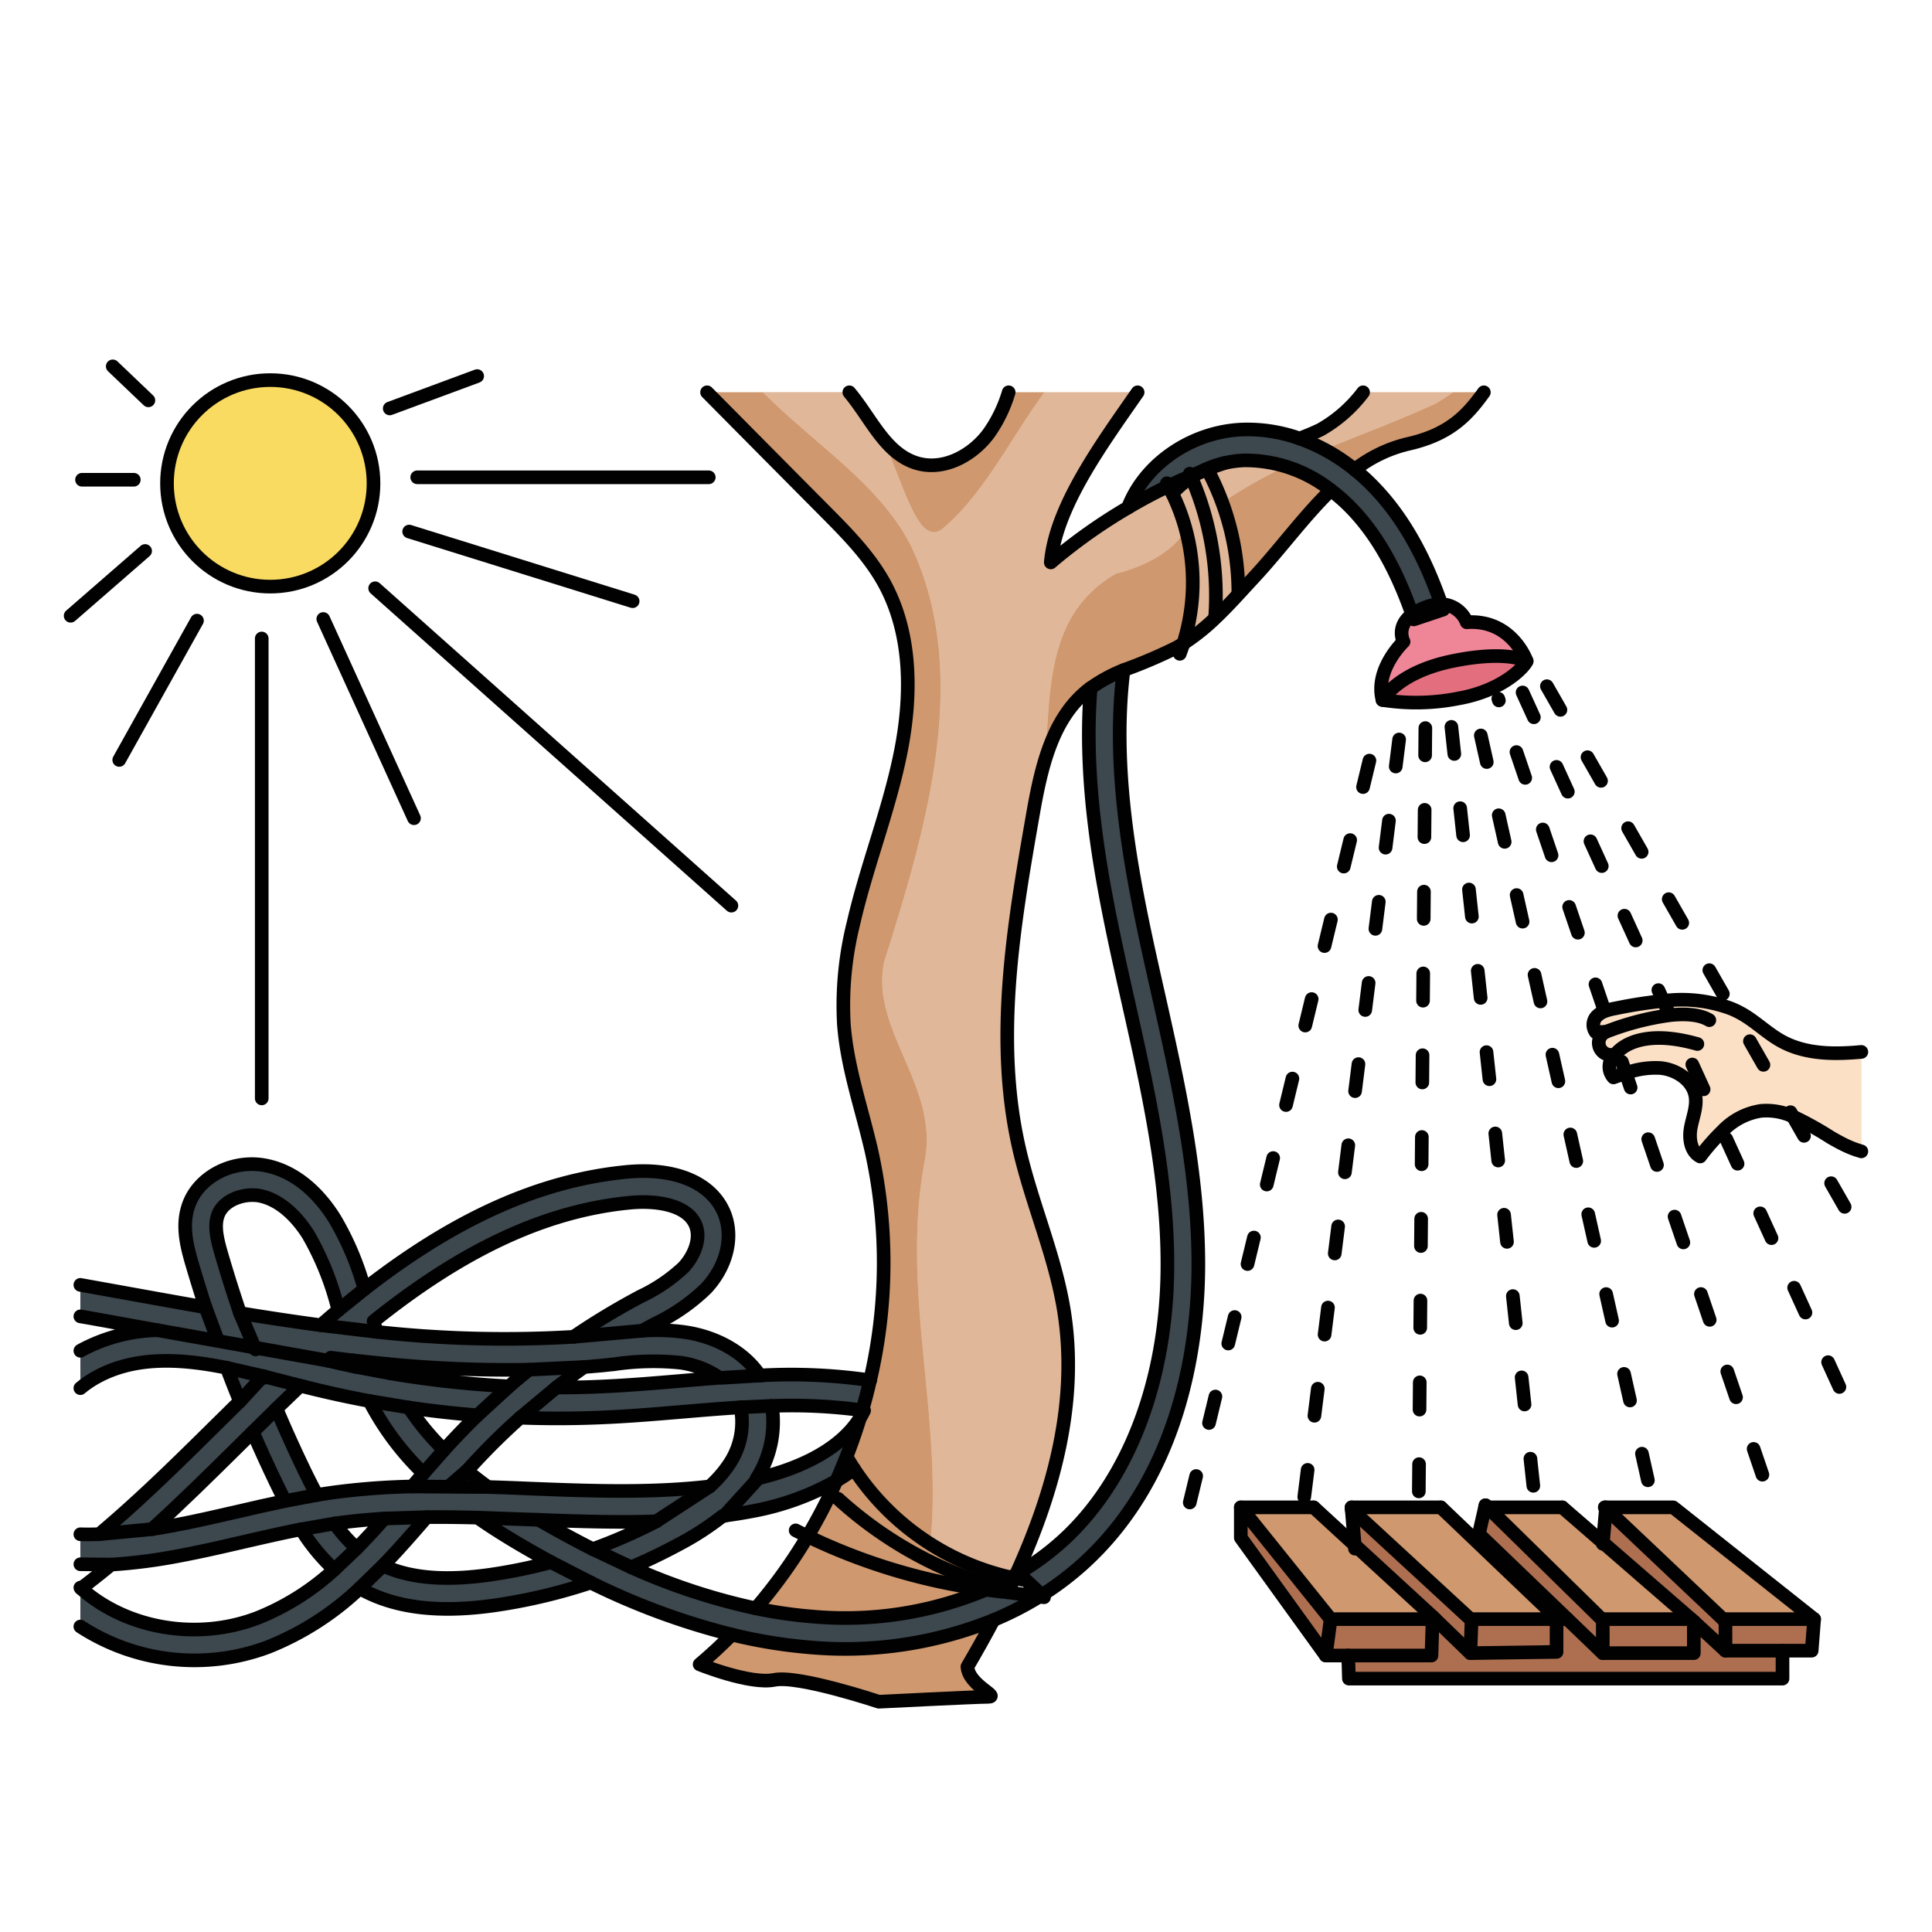 <svg id="Layer_1" data-name="Layer 1" xmlns="http://www.w3.org/2000/svg" width="100mm" height="100mm" viewBox="0 0 283.465 283.465">
  <g>
    <g>
      <polygon points="261.532 242.189 261.532 246.289 197.912 246.289 197.812 242.899 210.032 242.899 210.192 237.559 210.572 237.559 215.732 242.549 228.382 242.369 228.382 237.559 229.972 237.559 235.162 242.549 248.522 242.549 248.522 237.909 253.162 242.189 261.532 242.189" fill="#ad6f50"/>
      <polygon points="266.172 237.559 265.812 242.189 261.532 242.189 253.162 242.189 253.162 237.909 252.792 237.559 266.172 237.559" fill="#ad6f50"/>
      <polygon points="253.162 237.909 253.162 242.189 248.522 237.909 248.122 237.559 235.182 226.329 235.622 221.309 252.792 237.559 253.162 237.909" fill="#ad6f50"/>
      <polygon points="248.522 237.909 248.522 242.549 235.162 242.549 235.162 237.729 234.992 237.559 248.122 237.559 248.522 237.909" fill="#ad6f50"/>
      <polygon points="235.162 237.729 235.162 242.549 229.972 237.559 216.982 225.079 217.882 221.159 218.272 221.159 234.992 237.559 235.162 237.729" fill="#ad6f50"/>
      <polygon points="228.382 237.559 228.382 242.369 215.732 242.549 215.912 237.729 215.732 237.559 228.382 237.559" fill="#ad6f50"/>
      <polygon points="215.912 237.729 215.732 242.549 210.572 237.559 210.202 237.199 198.762 226.689 198.332 221.519 215.732 237.559 215.912 237.729" fill="#ad6f50"/>
      <polygon points="210.192 237.559 210.032 242.899 197.812 242.899 194.522 242.899 195.232 237.559 210.192 237.559" fill="#ad6f50"/>
      <polygon points="182.052 221.159 195.232 237.559 194.522 242.899 182.052 225.619 182.052 221.159" fill="#ad6f50"/>
      <polygon points="266.172 237.559 252.792 237.559 235.622 221.309 235.632 221.159 245.492 221.159 266.172 237.559" fill="#cf986e"/>
      <polygon points="235.182 226.329 248.122 237.559 234.992 237.559 218.272 221.159 229.222 221.159 235.182 226.329" fill="#cf986e"/>
      <polygon points="228.382 237.379 228.382 237.559 215.732 237.559 198.332 221.519 198.332 221.509 198.302 221.159 211.402 221.159 228.382 237.379" fill="#cf986e"/>
      <polygon points="198.762 226.689 210.202 237.199 210.192 237.559 195.232 237.559 182.052 221.159 192.742 221.159 198.762 226.689" fill="#cf986e"/>
      <path d="M223.992,97c-.24.71-3.33,4.28-9.98,5.47a31.867,31.867,0,0,1-11.17.23s2.14-4.03,10.22-5.7S223.992,97,223.992,97Z" fill="#e26e7e"/>
      <path d="M223.992,97s-2.85-1.66-10.93,0-10.22,5.7-10.22,5.7c-1.19-4.51,3.09-8.55,3.09-8.55s-1.18-2.17,1.26-4c.08.24.17.48.25.73l4.3-1.44c-.09-.27-.18-.53-.28-.79a4.156,4.156,0,0,1,3.74,2.65C221.852,90.819,223.992,97,223.992,97Z" fill="#ee8697"/>
      <path d="M273.1,154.339v14.59c-3.47-.92-6.65-3.7-10.04-5.12l-9.04-15.82a14.539,14.539,0,0,1,1.68.83c2.01,1.17,3.69,2.86,5.73,3.97C264.942,154.7,269.062,154.709,273.1,154.339Z" fill="#fbe0c6"/>
      <path d="M244.042,146.859l.95,2.09a40.207,40.207,0,0,0-8.62,2.16l-.94-2.74a8.761,8.761,0,0,1,1.6-.42A68.139,68.139,0,0,1,244.042,146.859Z" fill="#fbe0c6"/>
      <path d="M236.372,151.109l1.06,3.13a2.509,2.509,0,0,0-.33.37,1.772,1.772,0,1,1-1.48-3.22S235.892,151.279,236.372,151.109Z" fill="#fbe0c6"/>
      <path d="M235.432,148.369l.94,2.74c-.48.17-.75.28-.75.28l-1.48.06a1.81,1.81,0,0,1,.3-2.49A3.213,3.213,0,0,1,235.432,148.369Z" fill="#fbe0c6"/>
      <path d="M244.992,148.949l1.68,3.67c-5.76-1.07-8.39.79-9.24,1.62l-1.06-3.13A40.207,40.207,0,0,1,244.992,148.949Z" fill="#fbe0c6"/>
      <path d="M246.672,152.619l6.07,13.31a31.546,31.546,0,0,0-3.29,3.75c-1.41-.73-1.67-2.66-1.38-4.22s.95-3.11.68-4.68c-.41-2.32-2.81-3.87-5.15-4.08a12.776,12.776,0,0,0-5.07.76l-1.1-3.22C238.282,153.409,240.912,151.549,246.672,152.619Z" fill="#fbe0c6"/>
      <path d="M246.672,152.619l-1.68-3.67-.95-2.09a20.79,20.79,0,0,1,9.98,1.13l9.04,15.82a9.258,9.258,0,0,0-4.69-.82,9.818,9.818,0,0,0-5.63,2.94Z" fill="#fbe0c6"/>
      <path d="M52.342,227.169l-3.3,3.13a29.261,29.261,0,0,1-4.86-5.92l4.92-.85A22.079,22.079,0,0,0,52.342,227.169Z" fill="#3d474e"/>
      <path d="M38.6,201.909l-3.4,3.69q-1.005-2.445-1.93-4.91Z" fill="#3d474e"/>
      <path d="M46.492,219.349l-4.67.88c-.47-.91-.91-1.81-1.34-2.7q-1.77-3.675-3.39-7.43l3.47-3.41q1.905,4.5,4.01,8.88C45.172,216.809,45.8,218.079,46.492,219.349Z" fill="#3d474e"/>
      <path d="M56.392,222.8l6.2-.2c-2.08,2.41-4.18,4.82-6.4,7.11l-3.42,3.33a42.191,42.191,0,0,1-13.43,8.61,30.741,30.741,0,0,1-27.55-3v-5.71l.1.11c6.56,5.85,16.88,7.76,25.84,4.36a36.751,36.751,0,0,0,11.31-7.11l3.3-3.13Q54.4,225.069,56.392,222.8Z" fill="#3d474e"/>
      <path d="M30.152,191.809l1.63,4.4-.09.49-8.58-1.53c-1.91-.34-3.83-.69-5.73-1.03-1.87-.34-3.73-.68-5.59-1v-4.62c2.13.38,4.26.77,6.4,1.15Q24.132,190.749,30.152,191.809Z" fill="#3d474e"/>
      <path d="M38.9,201.989l5.17,1.33c-1.18,1.11-2.35,2.24-3.51,3.37l-3.47,3.41c-.65.64-1.29,1.27-1.93,1.91-4.18,4.13-8.42,8.33-12.86,12.35l-7.74.74c6.1-5.13,11.82-10.79,17.41-16.32,1.07-1.05,2.14-2.11,3.23-3.18l3.4-3.69c.04.09.07.18.11.26C38.772,202.109,38.842,202.049,38.9,201.989Z" fill="#3d474e"/>
      <path d="M53.472,189.139l-3.83,3.09a41.894,41.894,0,0,0-4.39-11.03c-1.12-1.79-3.51-4.91-6.93-5.71-2.36-.54-5.57.49-6.37,2.86-.56,1.62-.06,3.62.55,5.71q1.26,4.32,2.71,8.6l2.15,5.06-5.67-1.02.09-.49-1.63-4.4c-.71-2.16-1.37-4.32-2.01-6.49-.78-2.69-1.47-5.57-.49-8.43,1.49-4.36,6.74-6.97,11.7-5.81,4.76,1.1,7.93,4.81,9.75,7.72A41.984,41.984,0,0,1,53.472,189.139Z" fill="#3d474e"/>
      <path d="M37.362,197.719l10.69,1.91c1.35.32,2.71.62,4.06.9l5.23.98a148.657,148.657,0,0,0,17.35,1.89l-4.64,4.25c-3.36-.27-6.71-.64-10.05-1.13l-5.79-.96q-4.845-.9-9.65-2.12l-.49-.12-5.17-1.33-.3-.08-5.33-1.22c-6.84-1.38-13.51-1.74-19.17,1.4a14.517,14.517,0,0,0-2.31,1.58v-5.48a.673.673,0,0,1,.11-.07,24.725,24.725,0,0,1,11.21-2.95l8.58,1.53Z" fill="#3d474e"/>
      <path d="M65.142,212.749l-3.01,3.42a40.8,40.8,0,0,1-7.92-10.61l5.79.96A38.021,38.021,0,0,0,65.142,212.749Z" fill="#3d474e"/>
      <path d="M126.172,208.059a79.066,79.066,0,0,1-3.46,9.21,39.529,39.529,0,0,1-12.05,4.4c-1.46.28-2.91.52-4.38.71l4.92-5.42-.01-.05C115.532,215.9,122.782,213.469,126.172,208.059Z" fill="#3d474e"/>
      <path d="M113.252,206.279a15.417,15.417,0,0,1-2.26,10.68c.07-.02.13-.03.2-.05l.01.05-4.92,5.42h-.01a2,2,0,0,1-.24.04,41.37,41.37,0,0,1-6.38,4.14c-2.3,1.24-4.65,2.38-7.05,3.39l-5.63-2.66a76.263,76.263,0,0,0,9.32-4.08l7.84-5.12a17.051,17.051,0,0,0,2.7-3.05,11.047,11.047,0,0,0,1.83-8.55v-.01l4.44-.2Z" fill="#3d474e"/>
      <path d="M147.9,233.629l4.59.63a47.316,47.316,0,0,1-6.73,3.44,58.1,58.1,0,0,1-27.08,3.99,73.408,73.408,0,0,1-11.31-1.86,102.723,102.723,0,0,1-20.7-7.63l-5.81-2.99c-.7-.38-1.4-.77-2.1-1.16-2.77-1.56-5.74-3.33-8.68-5.38l8.97.32c.65.38,1.3.75,1.93,1.1q3.045,1.71,5.99,3.2l5.63,2.66a90.892,90.892,0,0,0,18.3,6.03,65.817,65.817,0,0,0,8.16,1.19,53.362,53.362,0,0,0,25.59-3.92h.01c1.05.15,2.11.27,3.17.37A.17.17,0,0,0,147.9,233.629Z" fill="#3d474e"/>
      <path d="M80.862,229.209l5.81,2.99a81.42,81.42,0,0,1-13.56,3.26c-8.57,1.3-15.23.5-20.34-2.42l3.42-3.33c4.06,1.89,9.4,2.3,16.24,1.26A77.359,77.359,0,0,0,80.862,229.209Z" fill="#3d474e"/>
      <path d="M104.132,218.089l-7.84,5.12c-5.78.2-11.55,0-17.24-.22l-8.97-.32c-2.49-.06-4.99-.1-7.49-.07l-6.2.2c-2.36.15-4.71.37-7.03.69-.09.02-.18.03-.26.04l-4.92.85c-2.81.55-5.62,1.2-8.37,1.83-3.19.74-6.48,1.5-9.77,2.11a78.928,78.928,0,0,1-9.74,1.24l-4.51-.05v-4.4c.9.03,1.82.02,2.77-.01l7.74-.74c.95-.15,1.92-.31,2.92-.5,3.19-.59,6.43-1.34,9.57-2.06,2.31-.54,4.66-1.08,7.03-1.57l4.67-.88c.74-.13,1.49-.24,2.24-.35a102.557,102.557,0,0,1,11.74-.9l11.12.08c2.08.06,4.16.14,6.22.23C86.5,218.749,95.442,219.1,104.132,218.089Z" fill="#3d474e"/>
      <path d="M68.512,215.789c1,.84,2.04,1.63,3.08,2.39l-11.12-.08,1.66-1.93,3.01-3.42c.44-.49.89-.98,1.34-1.46,1.17-1.25,2.35-2.46,3.57-3.64l4.64-4.25c.96-.83,1.94-1.64,2.93-2.44l8.09-.39q-2.07,1.455-4.07,3l-5.32,4.44q-3.405,3.03-6.52,6.38C69.372,214.849,68.942,215.319,68.512,215.789Z" fill="#3d474e"/>
      <path d="M108.662,206.479v.01c-2.89.17-5.77.42-8.63.66-3.49.29-7.09.6-10.65.77q-6.54.33-13.06.09l5.32-4.44c2.45.02,5.01-.05,7.52-.18,3.47-.17,7.04-.47,10.49-.76q2.94-.255,5.91-.48h.39l5.9-.35v-.01a80.393,80.393,0,0,1,15.8.73c-.33,1.48-.71,2.95-1.14,4.4h-.01a75.983,75.983,0,0,0-13.25-.64h-.15Z" fill="#3d474e"/>
      <path d="M111.852,201.789v.01l-5.9.35h-.39a13.108,13.108,0,0,0-5.7-2.21,39.054,39.054,0,0,0-9.8.23c-.54.05-1.09.11-1.64.17-.9.08-1.8.16-2.71.23l-8.09.39a181.369,181.369,0,0,1-20.84-.84l-4.98-.52c-1.09-.13-2.18-.26-3.27-.4-.16.14-.32.29-.48.43l-10.69-1.91-2.15-5.06q5.91.975,11.86,1.78l8.18.97a171.492,171.492,0,0,0,28.91.73l10.07-.89a30.386,30.386,0,0,1,6.31.21c4.73.71,8.73,3.05,10.93,6.34C111.6,201.8,111.722,201.789,111.852,201.789Z" fill="#3d474e"/>
      <path d="M106.262,178.009c1.42,3.47.37,7.8-2.67,11.04a28.019,28.019,0,0,1-7.49,5.18l-.88.47c-.33.18-.66.36-.99.55l-10.07.89a102.807,102.807,0,0,1,8.89-5.42l.9-.49a24.256,24.256,0,0,0,6.33-4.28c1.5-1.6,2.63-4.14,1.78-6.22-1.22-2.99-5.84-3.65-9.73-3.26-12.19,1.19-24.28,6.77-37.52,17.39.15.52.29,1.04.44,1.55l-8.18-.97c.86-.76,1.72-1.49,2.57-2.21l3.83-3.09c13.38-10.43,25.78-15.95,38.41-17.19C99.052,171.249,104.422,173.509,106.262,178.009Z" fill="#3d474e"/>
      <path d="M199.992,57.559h17.72c-2.47,3.44-5.05,6.2-11.15,7.58a20.334,20.334,0,0,0-7.8,3.76,27.108,27.108,0,0,0-8.09-4.56c1.04-.39,2.06-.81,3.06-1.29A20.52,20.52,0,0,0,199.992,57.559Z" fill="#e0b799"/>
      <path d="M171.442,71.309c-2.02.97-4.01,2.02-5.94,3.17,2.44-6.43,9.36-11.19,16.84-11.46a22.675,22.675,0,0,1,8.33,1.32,27.108,27.108,0,0,1,8.09,4.56,28.861,28.861,0,0,1,2.84,2.6c4.09,4.24,7.32,9.85,9.86,17.15a6.268,6.268,0,0,0-2.44.51,7.868,7.868,0,0,0-1.83.99c-2.33-6.66-5.23-11.74-8.85-15.5a26.075,26.075,0,0,0-3.08-2.73,20.228,20.228,0,0,0-12.75-4.37,15.092,15.092,0,0,0-2.94.41.06.06,0,0,0-.04.01,14.956,14.956,0,0,0-3.44,1.29.052.052,0,0,0-.04.02c-.45.18-.9.36-1.34.56Q173.062,70.529,171.442,71.309Z" fill="#3d474e"/>
      <path d="M195.262,71.919c-4,3.9-7.5,8.73-11.22,12.73-.74.8-1.48,1.61-2.23,2.42l-.12-.11a38.408,38.408,0,0,0-4.56-18.11c.79-.31,1.59-.61,2.4-.88a.06.06,0,0,1,.04-.01,15.092,15.092,0,0,1,2.94-.41A20.228,20.228,0,0,1,195.262,71.919Z" fill="#e0b799"/>
      <path d="M181.692,86.959l.12.11c-1.08,1.18-2.19,2.35-3.34,3.45l-.17-.17a43.744,43.744,0,0,0-3.51-20.33,13.01,13.01,0,0,1,1.26-.74.052.052,0,0,1,.04-.02c.34-.14.7-.27,1.04-.41A38.408,38.408,0,0,1,181.692,86.959Z" fill="#e0b799"/>
      <path d="M178.3,90.349l.17.17a31.135,31.135,0,0,1-4.84,3.89A29.871,29.871,0,0,0,172,72.4a14.216,14.216,0,0,1,2.79-2.38A43.744,43.744,0,0,1,178.3,90.349Z" fill="#e0b799"/>
      <path d="M169.982,146.059c2.9,12.94,5.91,26.32,5.84,39.88-.06,10.53-2.31,30.18-16.79,43.4a44.7,44.7,0,0,1-6.18,4.7l-2.31-2.18c-.58-.09-1.15-.19-1.72-.31.07-.17.15-.35.23-.52h.01a39.574,39.574,0,0,0,6.92-5.04c9.64-8.8,15.22-23.41,15.3-40.08.07-13.04-2.88-26.16-5.73-38.86q-.675-3-1.34-6c-2.67-12.2-5.32-26.13-4.19-40.1a22.693,22.693,0,0,1,4.82-2.62c-1.77,14.32,1.01,29,3.8,41.75Q169.3,143.064,169.982,146.059Z" fill="#3d474e"/>
      <path d="M125.3,215.529a24.412,24.412,0,0,1-2.59,1.74,79.066,79.066,0,0,0,3.46-9.21c.22-.35.42-.72.61-1.1-.09-.01-.18-.03-.27-.04.43-1.45.81-2.92,1.14-4.4h.01a75.815,75.815,0,0,0,.26-33.38c-1.41-6.29-3.63-12.45-4.11-18.89a49.594,49.594,0,0,1,1.4-14.75c1.92-8.38,5.16-16.43,6.88-24.86s1.77-17.61-2.39-25.14c-2.2-3.96-5.42-7.23-8.61-10.44q-8.685-8.745-17.35-17.5h20.87c3.24,3.86,5.34,9.18,10.13,10.46,3.84,1.02,7.95-1.22,10.32-4.42a20.5,20.5,0,0,0,2.93-6.04h18.92c-5.47,7.87-12.01,16.8-12.74,24.96a78.766,78.766,0,0,1,11.33-8.04c1.93-1.15,3.92-2.2,5.94-3.17.19.36.38.72.56,1.09a29.871,29.871,0,0,1,1.63,22.01c-.35.22-.71.44-1.08.64a73.706,73.706,0,0,1-7.71,3.28,22.693,22.693,0,0,0-4.82,2.62,3.433,3.433,0,0,0-.33.24c-5.44,4.29-7,11.75-8.19,18.58-2.82,16.12-5.63,32.76-1.98,48.72,1.82,7.97,5.21,15.55,6.55,23.62,2.19,13.26-1.34,26.54-7.01,38.92h-.01c-.24.13-.47.27-.72.41A37.432,37.432,0,0,1,125.3,215.529Z" fill="#e0b799"/>
      <path d="M148.332,231.439c-.85.46-1.71.91-2.59,1.32h-.01a58.585,58.585,0,0,1-22.77-12.86l-1.22-.55c.34-.69.66-1.38.97-2.08a24.412,24.412,0,0,0,2.59-1.74A37.432,37.432,0,0,0,148.332,231.439Z" fill="#e0b799"/>
      <path d="M145.732,232.759c-.36.17-.71.33-1.07.49h-.01a86.8,86.8,0,0,1-26.16-7.84c1.17-1.97,2.26-4,3.25-6.06l1.22.55A58.585,58.585,0,0,0,145.732,232.759Z" fill="#e0b799"/>
      <path d="M141.942,244.539c.17,2.71,4.82,4.42,3.04,4.42s-16.04.72-16.04.72-11.76-3.93-15.33-3.21-10.96-2.27-10.96-2.27c1.64-1.39,3.22-2.85,4.72-4.37a73.408,73.408,0,0,0,11.31,1.86,58.1,58.1,0,0,0,27.08-3.99C144.532,240.019,143.252,242.3,141.942,244.539Z" fill="#e0b799"/>
      <path d="M118.492,225.409a86.8,86.8,0,0,0,26.16,7.84,53.362,53.362,0,0,1-25.59,3.92,65.817,65.817,0,0,1-8.16-1.19A74.96,74.96,0,0,0,118.492,225.409Z" fill="#e0b799"/>
      <circle cx="39.652" cy="70.919" r="15.15" fill="#f9db61"/>
    </g>
    <g>
      <polygon points="261.532 242.189 261.532 246.289 197.912 246.289 197.812 242.899 210.032 242.899 210.192 237.559 210.572 237.559 215.732 242.549 228.382 242.369 228.382 237.559 229.972 237.559 235.162 242.549 248.522 242.549 248.522 237.909 253.162 242.189 261.532 242.189" fill="#ad6f50"/>
      <polygon points="266.172 237.559 265.812 242.189 261.532 242.189 253.162 242.189 253.162 237.909 252.792 237.559 266.172 237.559" fill="#ad6f50"/>
      <polygon points="253.162 237.909 253.162 242.189 248.522 237.909 248.122 237.559 235.182 226.329 235.622 221.309 252.792 237.559 253.162 237.909" fill="#ad6f50"/>
      <polygon points="248.522 237.909 248.522 242.549 235.162 242.549 235.162 237.729 234.992 237.559 248.122 237.559 248.522 237.909" fill="#ad6f50"/>
      <polygon points="235.162 237.729 235.162 242.549 229.972 237.559 216.982 225.079 217.882 221.159 218.272 221.159 234.992 237.559 235.162 237.729" fill="#ad6f50"/>
      <polygon points="228.382 237.559 228.382 242.369 215.732 242.549 215.912 237.729 215.732 237.559 228.382 237.559" fill="#ad6f50"/>
      <polygon points="215.912 237.729 215.732 242.549 210.572 237.559 210.202 237.199 198.762 226.689 198.332 221.519 215.732 237.559 215.912 237.729" fill="#ad6f50"/>
      <polygon points="210.192 237.559 210.032 242.899 197.812 242.899 194.522 242.899 195.232 237.559 210.192 237.559" fill="#ad6f50"/>
      <polygon points="182.052 221.159 195.232 237.559 194.522 242.899 182.052 225.619 182.052 221.159" fill="#ad6f50"/>
      <polygon points="266.172 237.559 252.792 237.559 235.622 221.309 235.632 221.159 245.492 221.159 266.172 237.559" fill="#cf986e"/>
      <polygon points="235.182 226.329 248.122 237.559 234.992 237.559 218.272 221.159 229.222 221.159 235.182 226.329" fill="#cf986e"/>
      <polygon points="228.382 237.379 228.382 237.559 215.732 237.559 198.332 221.519 198.332 221.509 198.302 221.159 211.402 221.159 228.382 237.379" fill="#cf986e"/>
      <polygon points="198.762 226.689 210.202 237.199 210.192 237.559 195.232 237.559 182.052 221.159 192.742 221.159 198.762 226.689" fill="#cf986e"/>
      <path d="M223.992,97c-.24.71-3.33,4.28-9.98,5.47a31.867,31.867,0,0,1-11.17.23s2.14-4.03,10.22-5.7S223.992,97,223.992,97Z" fill="#e26e7e"/>
      <path d="M223.992,97s-2.85-1.66-10.93,0-10.22,5.7-10.22,5.7c-1.19-4.51,3.09-8.55,3.09-8.55s-1.18-2.17,1.26-4c.08.24.17.48.25.73l4.3-1.44c-.09-.27-.18-.53-.28-.79a4.156,4.156,0,0,1,3.74,2.65C221.852,90.819,223.992,97,223.992,97Z" fill="#ee8697"/>
      <path d="M273.1,154.339v14.59c-3.47-.92-6.65-3.7-10.04-5.12l-9.04-15.82a14.539,14.539,0,0,1,1.68.83c2.01,1.17,3.69,2.86,5.73,3.97C264.942,154.7,269.062,154.709,273.1,154.339Z" fill="#fbe0c6"/>
      <path d="M244.042,146.859l.95,2.09a40.207,40.207,0,0,0-8.62,2.16l-.94-2.74a8.761,8.761,0,0,1,1.6-.42A68.139,68.139,0,0,1,244.042,146.859Z" fill="#fbe0c6"/>
      <path d="M236.372,151.109l1.06,3.13a2.509,2.509,0,0,0-.33.37,1.772,1.772,0,1,1-1.48-3.22S235.892,151.279,236.372,151.109Z" fill="#fbe0c6"/>
      <path d="M235.432,148.369l.94,2.74c-.48.17-.75.28-.75.28l-1.48.06a1.81,1.81,0,0,1,.3-2.49A3.213,3.213,0,0,1,235.432,148.369Z" fill="#fbe0c6"/>
      <path d="M244.992,148.949l1.68,3.67c-5.76-1.07-8.39.79-9.24,1.62l-1.06-3.13A40.207,40.207,0,0,1,244.992,148.949Z" fill="#fbe0c6"/>
      <path d="M246.672,152.619l6.07,13.31a31.546,31.546,0,0,0-3.29,3.75c-1.41-.73-1.67-2.66-1.38-4.22s.95-3.11.68-4.68c-.41-2.32-2.81-3.87-5.15-4.08a12.776,12.776,0,0,0-5.07.76l-1.1-3.22C238.282,153.409,240.912,151.549,246.672,152.619Z" fill="#fbe0c6"/>
      <path d="M246.672,152.619l-1.68-3.67-.95-2.09a20.79,20.79,0,0,1,9.98,1.13l9.04,15.82a9.258,9.258,0,0,0-4.69-.82,9.818,9.818,0,0,0-5.63,2.94Z" fill="#fbe0c6"/>
      <path d="M52.342,227.169l-3.3,3.13a29.261,29.261,0,0,1-4.86-5.92l4.92-.85A22.079,22.079,0,0,0,52.342,227.169Z" fill="#3d474e"/>
      <path d="M38.6,201.909l-3.4,3.69q-1.005-2.445-1.93-4.91Z" fill="#3d474e"/>
      <path d="M46.492,219.349l-4.67.88c-.47-.91-.91-1.81-1.34-2.7q-1.77-3.675-3.39-7.43l3.47-3.41q1.905,4.5,4.01,8.88C45.172,216.809,45.8,218.079,46.492,219.349Z" fill="#3d474e"/>
      <path d="M56.392,222.8l6.2-.2c-2.08,2.41-4.18,4.82-6.4,7.11l-3.42,3.33a42.191,42.191,0,0,1-13.43,8.61,30.741,30.741,0,0,1-27.55-3v-5.71l.1.11c6.56,5.85,16.88,7.76,25.84,4.36a36.751,36.751,0,0,0,11.31-7.11l3.3-3.13Q54.4,225.069,56.392,222.8Z" fill="#3d474e"/>
      <path d="M30.152,191.809l1.63,4.4-.09.49-8.58-1.53c-1.91-.34-3.83-.69-5.73-1.03-1.87-.34-3.73-.68-5.59-1v-4.62c2.13.38,4.26.77,6.4,1.15Q24.132,190.749,30.152,191.809Z" fill="#3d474e"/>
      <path d="M38.9,201.989l5.17,1.33c-1.18,1.11-2.35,2.24-3.51,3.37l-3.47,3.41c-.65.64-1.29,1.27-1.93,1.91-4.18,4.13-8.42,8.33-12.86,12.35l-7.74.74c6.1-5.13,11.82-10.79,17.41-16.32,1.07-1.05,2.14-2.11,3.23-3.18l3.4-3.69c.04.09.07.18.11.26C38.772,202.109,38.842,202.049,38.9,201.989Z" fill="#3d474e"/>
      <path d="M53.472,189.139l-3.83,3.09a41.894,41.894,0,0,0-4.39-11.03c-1.12-1.79-3.51-4.91-6.93-5.71-2.36-.54-5.57.49-6.37,2.86-.56,1.62-.06,3.62.55,5.71q1.26,4.32,2.71,8.6l2.15,5.06-5.67-1.02.09-.49-1.63-4.4c-.71-2.16-1.37-4.32-2.01-6.49-.78-2.69-1.47-5.57-.49-8.43,1.49-4.36,6.74-6.97,11.7-5.81,4.76,1.1,7.93,4.81,9.75,7.72A41.984,41.984,0,0,1,53.472,189.139Z" fill="#3d474e"/>
      <path d="M37.362,197.719l10.69,1.91c1.35.32,2.71.62,4.06.9l5.23.98a148.657,148.657,0,0,0,17.35,1.89l-4.64,4.25c-3.36-.27-6.71-.64-10.05-1.13l-5.79-.96q-4.845-.9-9.65-2.12l-.49-.12-5.17-1.33-.3-.08-5.33-1.22c-6.84-1.38-13.51-1.74-19.17,1.4a14.517,14.517,0,0,0-2.31,1.58v-5.48a.673.673,0,0,1,.11-.07,24.725,24.725,0,0,1,11.21-2.95l8.58,1.53Z" fill="#3d474e"/>
      <path d="M65.142,212.749l-3.01,3.42a40.8,40.8,0,0,1-7.92-10.61l5.79.96A38.021,38.021,0,0,0,65.142,212.749Z" fill="#3d474e"/>
      <path d="M126.172,208.059a79.066,79.066,0,0,1-3.46,9.21,39.529,39.529,0,0,1-12.05,4.4c-1.46.28-2.91.52-4.38.71l4.92-5.42-.01-.05C115.532,215.9,122.782,213.469,126.172,208.059Z" fill="#3d474e"/>
      <path d="M113.252,206.279a15.417,15.417,0,0,1-2.26,10.68c.07-.02.13-.03.2-.05l.01.05-4.92,5.42h-.01a2,2,0,0,1-.24.04,41.37,41.37,0,0,1-6.38,4.14c-2.3,1.24-4.65,2.38-7.05,3.39l-5.63-2.66a76.263,76.263,0,0,0,9.32-4.08l7.84-5.12a17.051,17.051,0,0,0,2.7-3.05,11.047,11.047,0,0,0,1.83-8.55v-.01l4.44-.2Z" fill="#3d474e"/>
      <path d="M147.9,233.629l4.59.63a47.316,47.316,0,0,1-6.73,3.44,58.1,58.1,0,0,1-27.08,3.99,73.408,73.408,0,0,1-11.31-1.86,102.723,102.723,0,0,1-20.7-7.63l-5.81-2.99c-.7-.38-1.4-.77-2.1-1.16-2.77-1.56-5.74-3.33-8.68-5.38l8.97.32c.65.38,1.3.75,1.93,1.1q3.045,1.71,5.99,3.2l5.63,2.66a90.892,90.892,0,0,0,18.3,6.03,65.817,65.817,0,0,0,8.16,1.19,53.362,53.362,0,0,0,25.59-3.92h.01c1.05.15,2.11.27,3.17.37A.17.17,0,0,0,147.9,233.629Z" fill="#3d474e"/>
      <path d="M80.862,229.209l5.81,2.99a81.42,81.42,0,0,1-13.56,3.26c-8.57,1.3-15.23.5-20.34-2.42l3.42-3.33c4.06,1.89,9.4,2.3,16.24,1.26A77.359,77.359,0,0,0,80.862,229.209Z" fill="#3d474e"/>
      <path d="M104.132,218.089l-7.84,5.12c-5.78.2-11.55,0-17.24-.22l-8.97-.32c-2.49-.06-4.99-.1-7.49-.07l-6.2.2c-2.36.15-4.71.37-7.03.69-.09.02-.18.03-.26.04l-4.92.85c-2.81.55-5.62,1.2-8.37,1.83-3.19.74-6.48,1.5-9.77,2.11a78.928,78.928,0,0,1-9.74,1.24l-4.51-.05v-4.4c.9.03,1.82.02,2.77-.01l7.74-.74c.95-.15,1.92-.31,2.92-.5,3.19-.59,6.43-1.34,9.57-2.06,2.31-.54,4.66-1.08,7.03-1.57l4.67-.88c.74-.13,1.49-.24,2.24-.35a102.557,102.557,0,0,1,11.74-.9l11.12.08c2.08.06,4.16.14,6.22.23C86.5,218.749,95.442,219.1,104.132,218.089Z" fill="#3d474e"/>
      <path d="M68.512,215.789c1,.84,2.04,1.63,3.08,2.39l-11.12-.08,1.66-1.93,3.01-3.42c.44-.49.89-.98,1.34-1.46,1.17-1.25,2.35-2.46,3.57-3.64l4.64-4.25c.96-.83,1.94-1.64,2.93-2.44l8.09-.39q-2.07,1.455-4.07,3l-5.32,4.44q-3.405,3.03-6.52,6.38C69.372,214.849,68.942,215.319,68.512,215.789Z" fill="#3d474e"/>
      <path d="M108.662,206.479v.01c-2.89.17-5.77.42-8.63.66-3.49.29-7.09.6-10.65.77q-6.54.33-13.06.09l5.32-4.44c2.45.02,5.01-.05,7.52-.18,3.47-.17,7.04-.47,10.49-.76q2.94-.255,5.91-.48h.39l5.9-.35v-.01a80.393,80.393,0,0,1,15.8.73c-.33,1.48-.71,2.95-1.14,4.4h-.01a75.983,75.983,0,0,0-13.25-.64h-.15Z" fill="#3d474e"/>
      <path d="M111.852,201.789v.01l-5.9.35h-.39a13.108,13.108,0,0,0-5.7-2.21,39.054,39.054,0,0,0-9.8.23c-.54.05-1.09.11-1.64.17-.9.08-1.8.16-2.71.23l-8.09.39a181.369,181.369,0,0,1-20.84-.84l-4.98-.52c-1.09-.13-2.18-.26-3.27-.4-.16.14-.32.29-.48.43l-10.69-1.91-2.15-5.06q5.91.975,11.86,1.78l8.18.97a171.492,171.492,0,0,0,28.91.73l10.07-.89a30.386,30.386,0,0,1,6.31.21c4.73.71,8.73,3.05,10.93,6.34C111.6,201.8,111.722,201.789,111.852,201.789Z" fill="#3d474e"/>
      <path d="M106.262,178.009c1.42,3.47.37,7.8-2.67,11.04a28.019,28.019,0,0,1-7.49,5.18l-.88.47c-.33.18-.66.36-.99.55l-10.07.89a102.807,102.807,0,0,1,8.89-5.42l.9-.49a24.256,24.256,0,0,0,6.33-4.28c1.5-1.6,2.63-4.14,1.78-6.22-1.22-2.99-5.84-3.65-9.73-3.26-12.19,1.19-24.28,6.77-37.52,17.39.15.52.29,1.04.44,1.55l-8.18-.97c.86-.76,1.72-1.49,2.57-2.21l3.83-3.09c13.38-10.43,25.78-15.95,38.41-17.19C99.052,171.249,104.422,173.509,106.262,178.009Z" fill="#3d474e"/>
      <path d="M210.7,59.189c-5.51,2.543-11.02,4.55-16.379,6.777a28.128,28.128,0,0,1,4.439,2.933,20.334,20.334,0,0,1,7.8-3.76c6.1-1.38,8.68-4.14,11.15-7.58h-4.5C212.423,58.105,211.6,58.648,210.7,59.189Z" fill="#cf986e"/>
      <path d="M213.212,57.559h-13.22a20.529,20.529,0,0,1-6.259,5.49c-1,.48-2.021.9-3.061,1.29a25.691,25.691,0,0,1,3.651,1.627c5.359-2.227,10.869-4.234,16.379-6.777C211.6,58.648,212.423,58.105,213.212,57.559Z" fill="#e0b799"/>
      <path d="M171.442,71.309c-2.02.97-4.01,2.02-5.94,3.17,2.44-6.43,9.36-11.19,16.84-11.46a22.675,22.675,0,0,1,8.33,1.32,27.108,27.108,0,0,1,8.09,4.56,28.861,28.861,0,0,1,2.84,2.6c4.09,4.24,7.32,9.85,9.86,17.15a6.268,6.268,0,0,0-2.44.51,7.868,7.868,0,0,0-1.83.99c-2.33-6.66-5.23-11.74-8.85-15.5a26.075,26.075,0,0,0-3.08-2.73,20.228,20.228,0,0,0-12.75-4.37,15.092,15.092,0,0,0-2.94.41.06.06,0,0,0-.04.01,14.956,14.956,0,0,0-3.44,1.29.052.052,0,0,0-.04.02c-.45.18-.9.36-1.34.56Q173.062,70.529,171.442,71.309Z" fill="#3d474e"/>
      <path d="M179.572,67.959a.06.06,0,0,0-.04.01c-.81.27-1.61.57-2.4.88a37.607,37.607,0,0,1,2.194,4.917,67.9,67.9,0,0,1,9.354-5.306,18.2,18.2,0,0,0-6.168-.911A15.092,15.092,0,0,0,179.572,67.959Z" fill="#e0b799"/>
      <path d="M181.693,86.959l.119.11c.75-.81,1.49-1.62,2.23-2.42,3.72-4,7.22-8.83,11.22-12.73a22.263,22.263,0,0,0-6.582-3.459,67.9,67.9,0,0,0-9.354,5.306A38.442,38.442,0,0,1,181.693,86.959Z" fill="#cf986e"/>
      <path d="M181.692,86.959l.12.11c-1.08,1.18-2.19,2.35-3.34,3.45l-.17-.17a43.744,43.744,0,0,0-3.51-20.33,13.01,13.01,0,0,1,1.26-.74.052.052,0,0,1,.04-.02c.34-.14.7-.27,1.04-.41A38.408,38.408,0,0,1,181.692,86.959Z" fill="#e0b799"/>
      <path d="M178.3,90.349l.17.17a31.135,31.135,0,0,1-4.84,3.89A29.871,29.871,0,0,0,172,72.4a14.216,14.216,0,0,1,2.79-2.38A43.744,43.744,0,0,1,178.3,90.349Z" fill="#e0b799"/>
      <path d="M169.982,146.059c2.9,12.94,5.91,26.32,5.84,39.88-.06,10.53-2.31,30.18-16.79,43.4a44.7,44.7,0,0,1-6.18,4.7l-2.31-2.18c-.58-.09-1.15-.19-1.72-.31.07-.17.15-.35.23-.52h.01a39.574,39.574,0,0,0,6.92-5.04c9.64-8.8,15.22-23.41,15.3-40.08.07-13.04-2.88-26.16-5.73-38.86q-.675-3-1.34-6c-2.67-12.2-5.32-26.13-4.19-40.1a22.693,22.693,0,0,1,4.82-2.62c-1.77,14.32,1.01,29,3.8,41.75Q169.3,143.064,169.982,146.059Z" fill="#3d474e"/>
      <path d="M163.7,84.189c-10.135,5.912-9.57,16.819-10.355,27.3,1.229-4.024,3.09-7.729,6.346-10.3a3.3,3.3,0,0,1,.329-.24,22.693,22.693,0,0,1,4.82-2.62,73.706,73.706,0,0,0,7.71-3.28c.37-.2.73-.42,1.08-.64a29.819,29.819,0,0,0,.4-16.506c-.11.1-.222.186-.332.286C171.7,81.189,167.7,83.189,163.7,84.189Z" fill="#cf986e"/>
      <path d="M135.7,170.189c2-11-8-19-6-29,6-19,13-42,4-61-4.547-9.094-14.05-14.887-21.753-22.63h-8.207q8.685,8.745,17.35,17.5c3.19,3.21,6.41,6.48,8.61,10.44,4.16,7.53,4.1,16.72,2.39,25.14s-4.96,16.48-6.88,24.86a49.627,49.627,0,0,0-1.4,14.75c.48,6.44,2.7,12.6,4.11,18.89a75.815,75.815,0,0,1-.26,33.38h-.01c-.33,1.48-.709,2.95-1.14,4.4.09.01.181.03.27.04-.19.38-.39.75-.61,1.1a79.066,79.066,0,0,1-3.46,9.21,24.412,24.412,0,0,0,2.59-1.74,37.227,37.227,0,0,0,11.2,11C138.353,207.571,132.063,189.294,135.7,170.189Z" fill="#cf986e"/>
      <path d="M172,72.4c-.18-.37-.37-.73-.559-1.09-2.021.97-4.011,2.02-5.941,3.17a78.766,78.766,0,0,0-11.33,8.04c.73-8.16,7.271-17.09,12.74-24.96H153.2c-5.007,6.89-8.709,14.566-14.5,19.63-3.773,3.774-5.839-5.552-9.2-12.934-1.7-2.077-3.126-4.6-4.886-6.7H111.949c7.7,7.743,17.206,13.536,21.753,22.63,9,19,2,42-4,61-2,10,8,18,6,29-3.639,19.105,2.651,37.382.805,56.338a36.867,36.867,0,0,0,11.825,4.912c.25-.14.48-.28.72-.41h.01c5.671-12.38,9.2-25.66,7.01-38.92-1.339-8.07-4.73-15.65-6.55-23.62-3.65-15.96-.84-32.6,1.98-48.72a69.242,69.242,0,0,1,1.845-8.284c.785-10.477.22-21.384,10.355-27.3,4-1,8-3,10-6,.11-.1.222-.188.332-.286A29.182,29.182,0,0,0,172,72.4Z" fill="#e0b799"/>
      <path d="M138.7,77.189c5.787-5.064,9.489-12.74,14.5-19.63h-5.206a20.5,20.5,0,0,1-2.93,6.04c-2.369,3.2-6.48,5.44-10.32,4.42a10.28,10.28,0,0,1-5.244-3.764C132.863,71.637,134.929,80.963,138.7,77.189Z" fill="#cf986e"/>
      <path d="M148.332,231.439c-.85.46-1.71.91-2.59,1.32h-.01a58.585,58.585,0,0,1-22.77-12.86l-1.22-.55c.34-.69.66-1.38.97-2.08a24.412,24.412,0,0,0,2.59-1.74A37.432,37.432,0,0,0,148.332,231.439Z" fill="#cf986e"/>
      <path d="M145.732,232.759c-.36.17-.71.33-1.07.49h-.01a86.8,86.8,0,0,1-26.16-7.84c1.17-1.97,2.26-4,3.25-6.06l1.22.55A58.585,58.585,0,0,0,145.732,232.759Z" fill="#cf986e"/>
      <path d="M141.942,244.539c.17,2.71,4.82,4.42,3.04,4.42s-16.04.72-16.04.72-11.76-3.93-15.33-3.21-10.96-2.27-10.96-2.27c1.64-1.39,3.22-2.85,4.72-4.37a73.408,73.408,0,0,0,11.31,1.86,58.1,58.1,0,0,0,27.08-3.99C144.532,240.019,143.252,242.3,141.942,244.539Z" fill="#cf986e"/>
      <path d="M118.492,225.409a86.8,86.8,0,0,0,26.16,7.84,53.362,53.362,0,0,1-25.59,3.92,65.817,65.817,0,0,1-8.16-1.19A74.96,74.96,0,0,0,118.492,225.409Z" fill="#cf986e"/>
      <circle cx="39.652" cy="70.919" r="15.15" fill="#f9db61"/>
    </g>
    <g>
      <path d="M145.762,237.7c-1.23,2.32-2.51,4.6-3.82,6.84.17,2.71,4.82,4.42,3.04,4.42s-16.04.72-16.04.72-11.76-3.93-15.33-3.21-10.96-2.27-10.96-2.27c1.64-1.39,3.22-2.85,4.72-4.37" fill="none" stroke="#010101" stroke-linecap="round" stroke-linejoin="round" stroke-width="2"/>
      <path d="M127.662,202.519a75.815,75.815,0,0,0,.26-33.38c-1.41-6.29-3.63-12.45-4.11-18.89a49.594,49.594,0,0,1,1.4-14.75c1.92-8.38,5.16-16.43,6.88-24.86s1.77-17.61-2.39-25.14c-2.2-3.96-5.42-7.23-8.61-10.44q-8.685-8.745-17.35-17.5" fill="none" stroke="#010101" stroke-linecap="round" stroke-linejoin="round" stroke-width="2"/>
      <path d="M126.512,206.919c.43-1.45.81-2.92,1.14-4.4" fill="none" stroke="#010101" stroke-linecap="round" stroke-linejoin="round" stroke-width="2"/>
      <path d="M110.9,235.979a74.96,74.96,0,0,0,7.59-10.57c1.17-1.97,2.26-4,3.25-6.06.34-.69.66-1.38.97-2.08a79.066,79.066,0,0,0,3.46-9.21c.12-.37.23-.76.33-1.14" fill="none" stroke="#010101" stroke-linecap="round" stroke-linejoin="round" stroke-width="2"/>
      <path d="M124.612,57.559c3.24,3.86,5.34,9.18,10.13,10.46,3.84,1.02,7.95-1.22,10.32-4.42a20.5,20.5,0,0,0,2.93-6.04" fill="none" stroke="#010101" stroke-linecap="round" stroke-linejoin="round" stroke-width="2"/>
      <path d="M176.092,69.259c.34-.14.7-.27,1.04-.41.79-.31,1.59-.61,2.4-.88" fill="none" stroke="#010101" stroke-linecap="round" stroke-linejoin="round" stroke-width="2"/>
      <path d="M171.442,71.309q1.62-.78,3.27-1.47c.44-.2.89-.38,1.34-.56" fill="none" stroke="#010101" stroke-linecap="round" stroke-linejoin="round" stroke-width="2"/>
      <path d="M166.912,57.559c-5.47,7.87-12.01,16.8-12.74,24.96a78.766,78.766,0,0,1,11.33-8.04" fill="none" stroke="#010101" stroke-linecap="round" stroke-linejoin="round" stroke-width="2"/>
      <path d="M190.672,64.339c1.04-.39,2.06-.81,3.06-1.29a20.52,20.52,0,0,0,6.26-5.49" fill="none" stroke="#010101" stroke-linecap="round" stroke-linejoin="round" stroke-width="2"/>
      <path d="M164.842,98.329a73.706,73.706,0,0,0,7.71-3.28c.37-.2.73-.42,1.08-.64a31.135,31.135,0,0,0,4.84-3.89c1.15-1.1,2.26-2.27,3.34-3.45.75-.81,1.49-1.62,2.23-2.42,3.72-4,7.22-8.83,11.22-12.73" fill="none" stroke="#010101" stroke-linecap="round" stroke-linejoin="round" stroke-width="2"/>
      <path d="M149.062,231.029c5.67-12.38,9.2-25.66,7.01-38.92-1.34-8.07-4.73-15.65-6.55-23.62-3.65-15.96-.84-32.6,1.98-48.72,1.19-6.83,2.75-14.29,8.19-18.58a3.433,3.433,0,0,1,.33-.24" fill="none" stroke="#010101" stroke-linecap="round" stroke-linejoin="round" stroke-width="2"/>
      <path d="M147.832,233.619l.99-2.07c.07-.17.15-.35.23-.52" fill="none" stroke="#010101" stroke-linecap="round" stroke-linejoin="round" stroke-width="2"/>
      <path d="M198.762,68.9a20.334,20.334,0,0,1,7.8-3.76c6.1-1.38,8.68-4.14,11.15-7.58" fill="none" stroke="#010101" stroke-linecap="round" stroke-linejoin="round" stroke-width="2"/>
      <circle cx="39.652" cy="70.919" r="15.15" fill="none" stroke="#010101" stroke-linecap="round" stroke-linejoin="round" stroke-width="2"/>
      <line x1="61.212" y1="70.029" x2="103.992" y2="70.029" fill="none" stroke="#010101" stroke-linecap="round" stroke-linejoin="round" stroke-width="2"/>
      <line x1="55.042" y1="86.309" x2="107.312" y2="132.879" fill="none" stroke="#010101" stroke-linecap="round" stroke-linejoin="round" stroke-width="2"/>
      <line x1="38.402" y1="93.679" x2="38.402" y2="161.159" fill="none" stroke="#010101" stroke-linecap="round" stroke-linejoin="round" stroke-width="2"/>
      <line x1="47.432" y1="90.819" x2="60.742" y2="120.049" fill="none" stroke="#010101" stroke-linecap="round" stroke-linejoin="round" stroke-width="2"/>
      <line x1="60.032" y1="77.989" x2="92.822" y2="88.209" fill="none" stroke="#010101" stroke-linecap="round" stroke-linejoin="round" stroke-width="2"/>
      <line x1="28.902" y1="91.059" x2="17.492" y2="111.499" fill="none" stroke="#010101" stroke-linecap="round" stroke-linejoin="round" stroke-width="2"/>
      <line x1="57.182" y1="59.929" x2="70.012" y2="55.179" fill="none" stroke="#010101" stroke-linecap="round" stroke-linejoin="round" stroke-width="2"/>
      <line x1="19.632" y1="70.389" x2="12.032" y2="70.389" fill="none" stroke="#010101" stroke-linecap="round" stroke-linejoin="round" stroke-width="2"/>
      <line x1="21.292" y1="80.839" x2="10.362" y2="90.349" fill="none" stroke="#010101" stroke-linecap="round" stroke-linejoin="round" stroke-width="2"/>
      <line x1="21.772" y1="58.739" x2="16.542" y2="53.749" fill="none" stroke="#010101" stroke-linecap="round" stroke-linejoin="round" stroke-width="2"/>
      <path d="M144.662,233.249c1.05.15,2.11.27,3.17.37a.17.17,0,0,0,.07.01l4.59.63.69.09-.33-.31-2.31-2.18c-.58-.09-1.15-.19-1.72-.31-.16-.03-.32-.07-.49-.11a37.432,37.432,0,0,1-23.03-15.91c-.28-.43-.54-.85-.8-1.29" fill="none" stroke="#010101" stroke-linecap="round" stroke-linejoin="round" stroke-width="2"/>
      <path d="M116.742,224.539c.58.3,1.16.58,1.75.87a86.8,86.8,0,0,0,26.16,7.84" fill="none" stroke="#010101" stroke-linecap="round" stroke-linejoin="round" stroke-width="2"/>
      <path d="M145.742,232.759c.22.07.45.14.67.2" fill="none" stroke="#010101" stroke-linecap="round" stroke-linejoin="round" stroke-width="2"/>
      <path d="M122.962,219.9a58.585,58.585,0,0,0,22.77,12.86" fill="none" stroke="#010101" stroke-linecap="round" stroke-linejoin="round" stroke-width="2"/>
      <path d="M223.992,97s-2.14-6.18-8.79-5.7a4.156,4.156,0,0,0-3.74-2.65,6.268,6.268,0,0,0-2.44.51,7.868,7.868,0,0,0-1.83.99c-2.44,1.83-1.26,4-1.26,4s-4.28,4.04-3.09,8.55c0,0,2.14-4.03,10.22-5.7S223.992,97,223.992,97Z" fill="none" stroke="#010101" stroke-linecap="round" stroke-linejoin="round" stroke-width="2"/>
      <path d="M202.842,102.7a31.867,31.867,0,0,0,11.17-.23c6.65-1.19,9.74-4.76,9.98-5.47" fill="none" stroke="#010101" stroke-linecap="round" stroke-linejoin="round" stroke-width="2"/>
      <path d="M171.442,71.309c-.08-.14-.15-.28-.23-.41" fill="none" stroke="#010101" stroke-linecap="round" stroke-linejoin="round" stroke-width="2"/>
      <path d="M173.1,95.929c.19-.5.37-1.01.53-1.52A29.871,29.871,0,0,0,172,72.4" fill="none" stroke="#010101" stroke-linecap="round" stroke-linejoin="round" stroke-width="2"/>
      <path d="M174.562,69.5c.05.11.1.23.15.34.03.06.05.12.08.18a43.744,43.744,0,0,1,3.51,20.33" fill="none" stroke="#010101" stroke-linecap="round" stroke-linejoin="round" stroke-width="2"/>
      <path d="M177.122,68.829c0,.01.01.01.01.02a38.408,38.408,0,0,1,4.56,18.11" fill="none" stroke="#010101" stroke-linecap="round" stroke-linejoin="round" stroke-width="2"/>
      <line x1="211.402" y1="221.159" x2="198.302" y2="221.159" fill="none" stroke="#010101" stroke-linecap="round" stroke-linejoin="round" stroke-width="2"/>
      <polyline points="215.732 237.559 228.382 237.559 229.972 237.559" fill="none" stroke="#010101" stroke-linecap="round" stroke-linejoin="round" stroke-width="2"/>
      <polyline points="235.462 221.159 235.632 221.159 245.492 221.159 266.172 237.559 252.792 237.559" fill="none" stroke="#010101" stroke-linecap="round" stroke-linejoin="round" stroke-width="2"/>
      <line x1="248.122" y1="237.559" x2="234.992" y2="237.559" fill="none" stroke="#010101" stroke-linecap="round" stroke-linejoin="round" stroke-width="2"/>
      <polyline points="210.572 237.559 210.192 237.559 195.232 237.559 182.052 221.159 192.742 221.159" fill="none" stroke="#010101" stroke-linecap="round" stroke-linejoin="round" stroke-width="2"/>
      <polyline points="217.882 221.159 218.272 221.159 229.222 221.159" fill="none" stroke="#010101" stroke-linecap="round" stroke-linejoin="round" stroke-width="2"/>
      <polyline points="182.052 221.159 182.052 225.619 194.522 242.899 195.232 237.559" fill="none" stroke="#010101" stroke-linecap="round" stroke-linejoin="round" stroke-width="2"/>
      <polyline points="194.522 242.899 197.812 242.899 210.032 242.899 210.192 237.559 210.202 237.199 198.762 226.689 192.742 221.159" fill="none" stroke="#010101" stroke-linecap="round" stroke-linejoin="round" stroke-width="2"/>
      <polyline points="211.402 221.159 228.382 237.379 228.382 237.559 228.382 242.369 215.732 242.549 215.912 237.729 215.732 237.559 198.332 221.519" fill="none" stroke="#010101" stroke-linecap="round" stroke-linejoin="round" stroke-width="2"/>
      <polyline points="229.222 221.159 235.182 226.329 248.122 237.559 248.522 237.909 248.522 242.549 235.162 242.549 235.162 237.729 234.992 237.559 218.272 221.159 217.952 220.849" fill="none" stroke="#010101" stroke-linecap="round" stroke-linejoin="round" stroke-width="2"/>
      <polyline points="266.172 237.559 265.812 242.189 261.532 242.189 253.162 242.189 253.162 237.909 252.792 237.559 235.622 221.309 235.462 221.159" fill="none" stroke="#010101" stroke-linecap="round" stroke-linejoin="round" stroke-width="2"/>
      <polyline points="261.532 242.189 261.532 246.289 197.912 246.289 197.812 242.899" fill="none" stroke="#010101" stroke-linecap="round" stroke-linejoin="round" stroke-width="2"/>
      <line x1="253.162" y1="242.189" x2="248.522" y2="237.909" fill="none" stroke="#010101" stroke-linecap="round" stroke-linejoin="round" stroke-width="2"/>
      <polyline points="217.952 220.849 217.882 221.159 216.982 225.079 229.972 237.559 235.162 242.549" fill="none" stroke="#010101" stroke-linecap="round" stroke-linejoin="round" stroke-width="2"/>
      <polyline points="235.162 226.509 235.182 226.329 235.622 221.309 235.632 221.159" fill="none" stroke="#010101" stroke-linecap="round" stroke-linejoin="round" stroke-width="2"/>
      <polyline points="198.802 227.219 198.762 226.689 198.332 221.519 198.332 221.509 198.302 221.159" fill="none" stroke="#010101" stroke-linecap="round" stroke-linejoin="round" stroke-width="2"/>
      <polyline points="210.202 237.199 210.572 237.559 215.732 242.549" fill="none" stroke="#010101" stroke-linecap="round" stroke-linejoin="round" stroke-width="2"/>
      <line x1="174.562" y1="220.449" x2="202.012" y2="107.099" fill="none" stroke="#010101" stroke-linecap="round" stroke-linejoin="round" stroke-width="2" stroke-dasharray="4 8"/>
      <line x1="191.362" y1="219.629" x2="205.572" y2="106.179" fill="none" stroke="#010101" stroke-linecap="round" stroke-linejoin="round" stroke-width="2" stroke-dasharray="4 8"/>
      <line x1="208.172" y1="218.819" x2="209.142" y2="105.269" fill="none" stroke="#010101" stroke-linecap="round" stroke-linejoin="round" stroke-width="2" stroke-dasharray="4 8"/>
      <line x1="224.972" y1="217.999" x2="212.702" y2="104.349" fill="none" stroke="#010101" stroke-linecap="round" stroke-linejoin="round" stroke-width="2" stroke-dasharray="4 8"/>
      <line x1="241.782" y1="217.189" x2="216.262" y2="103.429" fill="none" stroke="#010101" stroke-linecap="round" stroke-linejoin="round" stroke-width="2" stroke-dasharray="4 8"/>
      <polyline points="258.582 216.369 238.532 157.459 237.432 154.239 236.372 151.109 235.432 148.369 219.832 102.519" fill="none" stroke="#010101" stroke-linecap="round" stroke-linejoin="round" stroke-width="2" stroke-dasharray="4 8"/>
      <polyline points="223.392 101.599 244.042 146.859 244.992 148.949 246.672 152.619 252.742 165.929 272.942 210.209" fill="none" stroke="#010101" stroke-linecap="round" stroke-linejoin="round" stroke-width="2" stroke-dasharray="4 8"/>
      <polyline points="226.962 100.679 254.022 147.989 263.062 163.809 272.942 181.079" fill="none" stroke="#010101" stroke-linecap="round" stroke-linejoin="round" stroke-width="2" stroke-dasharray="4 8"/>
      <path d="M211.462,88.649c.1.26.19.52.28.79l-4.3,1.44c-.08-.25-.17-.49-.25-.73-2.33-6.66-5.23-11.74-8.85-15.5a26.075,26.075,0,0,0-3.08-2.73,20.228,20.228,0,0,0-12.75-4.37,15.092,15.092,0,0,0-2.94.41.06.06,0,0,0-.04.01,14.956,14.956,0,0,0-3.44,1.29.052.052,0,0,0-.04.02,13.01,13.01,0,0,0-1.26.74A14.216,14.216,0,0,0,172,72.4c-.18-.37-.37-.73-.56-1.09-2.02.97-4.01,2.02-5.94,3.17,2.44-6.43,9.36-11.19,16.84-11.46a22.675,22.675,0,0,1,8.33,1.32,27.108,27.108,0,0,1,8.09,4.56,28.861,28.861,0,0,1,2.84,2.6C205.692,75.739,208.922,81.349,211.462,88.649Z" fill="none" stroke="#010101" stroke-linecap="round" stroke-linejoin="round" stroke-width="2"/>
      <path d="M126.512,206.919h-.01a75.983,75.983,0,0,0-13.25-.64,15.417,15.417,0,0,1-2.26,10.68c.07-.02.13-.03.2-.05,4.34-1.01,11.59-3.44,14.98-8.85.22-.35.42-.72.61-1.1C126.692,206.949,126.6,206.929,126.512,206.919Z" fill="none" stroke="#010101" stroke-linecap="round" stroke-linejoin="round" stroke-width="2"/>
      <path d="M108.662,206.489c-2.89.17-5.77.42-8.63.66-3.49.29-7.09.6-10.65.77q-6.54.33-13.06.09-3.405,3.03-6.52,6.38c-.43.46-.86.93-1.29,1.4,1,.84,2.04,1.63,3.08,2.39,2.08.06,4.16.14,6.22.23,8.69.34,17.63.69,26.32-.32a17.051,17.051,0,0,0,2.7-3.05A11.047,11.047,0,0,0,108.662,206.489Z" fill="none" stroke="#010101" stroke-linecap="round" stroke-linejoin="round" stroke-width="2"/>
      <path d="M44.072,203.319c-1.18,1.11-2.35,2.24-3.51,3.37q1.905,4.5,4.01,8.88c.6,1.24,1.23,2.51,1.92,3.78.74-.13,1.49-.24,2.24-.35a102.557,102.557,0,0,1,11.74-.9l1.66-1.93a40.8,40.8,0,0,1-7.92-10.61q-4.845-.9-9.65-2.12" fill="none" stroke="#010101" stroke-linecap="round" stroke-linejoin="round" stroke-width="2"/>
      <path d="M51.8,199.6c-1.09-.13-2.18-.26-3.27-.4-.16.14-.32.29-.48.43,1.35.32,2.71.62,4.06.9C52.012,200.219,51.9,199.909,51.8,199.6Z" fill="none" stroke="#010101" stroke-linecap="round" stroke-linejoin="round" stroke-width="2"/>
      <path d="M57.342,201.509a148.657,148.657,0,0,0,17.35,1.89c.96-.83,1.94-1.64,2.93-2.44a181.369,181.369,0,0,1-20.84-.84" fill="none" stroke="#010101" stroke-linecap="round" stroke-linejoin="round" stroke-width="2"/>
      <path d="M60,206.519a38.021,38.021,0,0,0,5.14,6.23c.44-.49.89-.98,1.34-1.46,1.17-1.25,2.35-2.46,3.57-3.64C66.692,207.379,63.342,207.009,60,206.519Z" fill="none" stroke="#010101" stroke-linecap="round" stroke-linejoin="round" stroke-width="2"/>
      <path d="M105.562,202.149a13.108,13.108,0,0,0-5.7-2.21,39.054,39.054,0,0,0-9.8.23c-.54.05-1.09.11-1.64.17-.9.08-1.8.16-2.71.23q-2.07,1.455-4.07,3c2.45.02,5.01-.05,7.52-.18,3.47-.17,7.04-.47,10.49-.76Q102.592,202.374,105.562,202.149Z" fill="none" stroke="#010101" stroke-linecap="round" stroke-linejoin="round" stroke-width="2"/>
      <path d="M84.162,196.139a102.807,102.807,0,0,1,8.89-5.42l.9-.49a24.256,24.256,0,0,0,6.33-4.28c1.5-1.6,2.63-4.14,1.78-6.22-1.22-2.99-5.84-3.65-9.73-3.26-12.19,1.19-24.28,6.77-37.52,17.39.15.52.29,1.04.44,1.55A171.492,171.492,0,0,0,84.162,196.139Z" fill="none" stroke="#010101" stroke-linecap="round" stroke-linejoin="round" stroke-width="2"/>
      <path d="M49.642,192.229a41.894,41.894,0,0,0-4.39-11.03c-1.12-1.79-3.51-4.91-6.93-5.71-2.36-.54-5.57.49-6.37,2.86-.56,1.62-.06,3.62.55,5.71q1.26,4.32,2.71,8.6,5.91.975,11.86,1.78C47.932,193.679,48.792,192.949,49.642,192.229Z" fill="none" stroke="#010101" stroke-linecap="round" stroke-linejoin="round" stroke-width="2"/>
      <path d="M38.6,201.909c.04.09.07.18.11.26.06-.06.13-.12.19-.18" fill="none" stroke="#010101" stroke-linecap="round" stroke-linejoin="round" stroke-width="2"/>
      <path d="M41.822,220.229c-.47-.91-.91-1.81-1.34-2.7q-1.77-3.675-3.39-7.43c-.65.64-1.29,1.27-1.93,1.91-4.18,4.13-8.42,8.33-12.86,12.35.95-.15,1.92-.31,2.92-.5,3.19-.59,6.43-1.34,9.57-2.06C37.1,221.259,39.452,220.719,41.822,220.229Z" fill="none" stroke="#010101" stroke-linecap="round" stroke-linejoin="round" stroke-width="2"/>
      <path d="M44.182,224.379c-2.81.55-5.62,1.2-8.37,1.83-3.19.74-6.48,1.5-9.77,2.11a78.928,78.928,0,0,1-9.74,1.24q-2.175,1.8-4.41,3.49c6.56,5.85,16.88,7.76,25.84,4.36a36.751,36.751,0,0,0,11.31-7.11A29.261,29.261,0,0,1,44.182,224.379Z" fill="none" stroke="#010101" stroke-linecap="round" stroke-linejoin="round" stroke-width="2"/>
      <path d="M56.392,222.8c-2.36.15-4.71.37-7.03.69-.09.02-.18.03-.26.04a22.079,22.079,0,0,0,3.24,3.64Q54.4,225.069,56.392,222.8Z" fill="none" stroke="#010101" stroke-linecap="round" stroke-linejoin="round" stroke-width="2"/>
      <path d="M80.862,229.209c-.7-.38-1.4-.77-2.1-1.16-2.77-1.56-5.74-3.33-8.68-5.38-2.49-.06-4.99-.1-7.49-.07-2.08,2.41-4.18,4.82-6.4,7.11,4.06,1.89,9.4,2.3,16.24,1.26A77.359,77.359,0,0,0,80.862,229.209Z" fill="none" stroke="#010101" stroke-linecap="round" stroke-linejoin="round" stroke-width="2"/>
      <path d="M79.052,222.989c.65.38,1.3.75,1.93,1.1q3.045,1.71,5.99,3.2a76.263,76.263,0,0,0,9.32-4.08C90.512,223.409,84.742,223.209,79.052,222.989Z" fill="none" stroke="#010101" stroke-linecap="round" stroke-linejoin="round" stroke-width="2"/>
      <path d="M11.792,188.519c2.13.38,4.26.77,6.4,1.15q5.94,1.08,11.96,2.14c-.71-2.16-1.37-4.32-2.01-6.49-.78-2.69-1.47-5.57-.49-8.43,1.49-4.36,6.74-6.97,11.7-5.81,4.76,1.1,7.93,4.81,9.75,7.72a41.984,41.984,0,0,1,4.37,10.34c13.38-10.43,25.78-15.95,38.41-17.19,7.17-.7,12.54,1.56,14.38,6.06,1.42,3.47.37,7.8-2.67,11.04a28.019,28.019,0,0,1-7.49,5.18l-.88.47c-.33.18-.66.36-.99.55a30.386,30.386,0,0,1,6.31.21c4.73.71,8.73,3.05,10.93,6.34.13,0,.25-.01.38-.01a80.393,80.393,0,0,1,15.8.73h.01" fill="none" stroke="#010101" stroke-linecap="round" stroke-linejoin="round" stroke-width="2"/>
      <path d="M11.792,198.189a.673.673,0,0,1,.11-.07,24.725,24.725,0,0,1,11.21-2.95c-1.91-.34-3.83-.69-5.73-1.03-1.87-.34-3.73-.68-5.59-1" fill="none" stroke="#010101" stroke-linecap="round" stroke-linejoin="round" stroke-width="2"/>
      <path d="M11.792,225.109c.9.03,1.82.02,2.77-.01,6.1-5.13,11.82-10.79,17.41-16.32,1.07-1.05,2.14-2.11,3.23-3.18q-1.005-2.445-1.93-4.91c-6.84-1.38-13.51-1.74-19.17,1.4a14.517,14.517,0,0,0-2.31,1.58" fill="none" stroke="#010101" stroke-linecap="round" stroke-linejoin="round" stroke-width="2"/>
      <path d="M106.272,222.379a2,2,0,0,1-.24.04,41.37,41.37,0,0,1-6.38,4.14c-2.3,1.24-4.65,2.38-7.05,3.39a90.892,90.892,0,0,0,18.3,6.03,65.817,65.817,0,0,0,8.16,1.19,53.362,53.362,0,0,0,25.59-3.92h.01c.36-.16.71-.32,1.07-.49h.01c.88-.41,1.74-.86,2.59-1.32.25-.14.48-.28.72-.41h.01a39.574,39.574,0,0,0,6.92-5.04c9.64-8.8,15.22-23.41,15.3-40.08.07-13.04-2.88-26.16-5.73-38.86q-.675-3-1.34-6c-2.67-12.2-5.32-26.13-4.19-40.1a22.693,22.693,0,0,1,4.82-2.62c-1.77,14.32,1.01,29,3.8,41.75q.66,2.985,1.34,5.98c2.9,12.94,5.91,26.32,5.84,39.88-.06,10.53-2.31,30.18-16.79,43.4a44.7,44.7,0,0,1-6.18,4.7c-.12.07-.24.14-.36.22a47.316,47.316,0,0,1-6.73,3.44,58.1,58.1,0,0,1-27.08,3.99,73.408,73.408,0,0,1-11.31-1.86,102.723,102.723,0,0,1-20.7-7.63,81.42,81.42,0,0,1-13.56,3.26c-8.57,1.3-15.23.5-20.34-2.42a42.191,42.191,0,0,1-13.43,8.61,30.741,30.741,0,0,1-27.55-3" fill="none" stroke="#010101" stroke-linecap="round" stroke-linejoin="round" stroke-width="2"/>
      <path d="M125.3,215.529a24.412,24.412,0,0,1-2.59,1.74,39.529,39.529,0,0,1-12.05,4.4c-1.46.28-2.91.52-4.38.71" fill="none" stroke="#010101" stroke-linecap="round" stroke-linejoin="round" stroke-width="2"/>
      <polyline points="23.112 195.169 31.692 196.699 37.362 197.719 48.052 199.629" fill="none" stroke="#010101" stroke-linecap="round" stroke-linejoin="round" stroke-width="2"/>
      <polyline points="52.112 200.529 57.342 201.509 56.782 200.119 51.802 199.599" fill="none" stroke="#010101" stroke-linecap="round" stroke-linejoin="round" stroke-width="2"/>
      <line x1="86.972" y1="227.289" x2="92.602" y2="229.949" fill="none" stroke="#010101" stroke-linecap="round" stroke-linejoin="round" stroke-width="2"/>
      <line x1="80.862" y1="229.209" x2="86.672" y2="232.199" fill="none" stroke="#010101" stroke-linecap="round" stroke-linejoin="round" stroke-width="2"/>
      <line x1="96.292" y1="223.209" x2="104.132" y2="218.089" fill="none" stroke="#010101" stroke-linecap="round" stroke-linejoin="round" stroke-width="2"/>
      <polyline points="106.242 222.419 106.272 222.379 106.282 222.379 111.202 216.959" fill="none" stroke="#010101" stroke-linecap="round" stroke-linejoin="round" stroke-width="2"/>
      <polyline points="108.512 206.489 108.662 206.479 113.102 206.279" fill="none" stroke="#010101" stroke-linecap="round" stroke-linejoin="round" stroke-width="2"/>
      <line x1="111.852" y1="201.799" x2="105.952" y2="202.149" fill="none" stroke="#010101" stroke-linecap="round" stroke-linejoin="round" stroke-width="2"/>
      <line x1="60.472" y1="218.099" x2="71.592" y2="218.179" fill="none" stroke="#010101" stroke-linecap="round" stroke-linejoin="round" stroke-width="2"/>
      <line x1="56.392" y1="222.799" x2="62.592" y2="222.599" fill="none" stroke="#010101" stroke-linecap="round" stroke-linejoin="round" stroke-width="2"/>
      <line x1="70.082" y1="222.669" x2="79.052" y2="222.989" fill="none" stroke="#010101" stroke-linecap="round" stroke-linejoin="round" stroke-width="2"/>
      <line x1="62.132" y1="216.169" x2="65.142" y2="212.749" fill="none" stroke="#010101" stroke-linecap="round" stroke-linejoin="round" stroke-width="2"/>
      <line x1="68.512" y1="215.789" x2="66.002" y2="217.949" fill="none" stroke="#010101" stroke-linecap="round" stroke-linejoin="round" stroke-width="2"/>
      <line x1="52.342" y1="227.169" x2="49.042" y2="230.299" fill="none" stroke="#010101" stroke-linecap="round" stroke-linejoin="round" stroke-width="2"/>
      <line x1="56.192" y1="229.709" x2="52.772" y2="233.039" fill="none" stroke="#010101" stroke-linecap="round" stroke-linejoin="round" stroke-width="2"/>
      <line x1="41.822" y1="220.229" x2="46.492" y2="219.349" fill="none" stroke="#010101" stroke-linecap="round" stroke-linejoin="round" stroke-width="2"/>
      <line x1="44.182" y1="224.379" x2="49.102" y2="223.529" fill="none" stroke="#010101" stroke-linecap="round" stroke-linejoin="round" stroke-width="2"/>
      <line x1="22.302" y1="224.359" x2="14.562" y2="225.099" fill="none" stroke="#010101" stroke-linecap="round" stroke-linejoin="round" stroke-width="2"/>
      <line x1="16.302" y1="229.559" x2="11.792" y2="229.509" fill="none" stroke="#010101" stroke-linecap="round" stroke-linejoin="round" stroke-width="2"/>
      <line x1="11.892" y1="233.049" x2="11.792" y2="232.939" fill="none" stroke="#010101" stroke-linecap="round" stroke-linejoin="round" stroke-width="2"/>
      <polyline points="44.562 203.439 44.072 203.319 38.902 201.989 38.602 201.909 33.272 200.689" fill="none" stroke="#010101" stroke-linecap="round" stroke-linejoin="round" stroke-width="2"/>
      <line x1="35.202" y1="205.599" x2="38.602" y2="201.909" fill="none" stroke="#010101" stroke-linecap="round" stroke-linejoin="round" stroke-width="2"/>
      <line x1="40.562" y1="206.689" x2="37.092" y2="210.099" fill="none" stroke="#010101" stroke-linecap="round" stroke-linejoin="round" stroke-width="2"/>
      <line x1="47.072" y1="194.439" x2="55.252" y2="195.409" fill="none" stroke="#010101" stroke-linecap="round" stroke-linejoin="round" stroke-width="2"/>
      <line x1="53.472" y1="189.139" x2="49.642" y2="192.229" fill="none" stroke="#010101" stroke-linecap="round" stroke-linejoin="round" stroke-width="2"/>
      <line x1="94.232" y1="195.249" x2="84.162" y2="196.139" fill="none" stroke="#010101" stroke-linecap="round" stroke-linejoin="round" stroke-width="2"/>
      <line x1="77.622" y1="200.959" x2="85.712" y2="200.569" fill="none" stroke="#010101" stroke-linecap="round" stroke-linejoin="round" stroke-width="2"/>
      <line x1="74.692" y1="203.399" x2="70.052" y2="207.649" fill="none" stroke="#010101" stroke-linecap="round" stroke-linejoin="round" stroke-width="2"/>
      <line x1="81.642" y1="203.569" x2="76.322" y2="208.009" fill="none" stroke="#010101" stroke-linecap="round" stroke-linejoin="round" stroke-width="2"/>
      <line x1="30.152" y1="191.809" x2="31.782" y2="196.209" fill="none" stroke="#010101" stroke-linecap="round" stroke-linejoin="round" stroke-width="2"/>
      <polyline points="35.212 192.659 37.362 197.719 37.482 197.989" fill="none" stroke="#010101" stroke-linecap="round" stroke-linejoin="round" stroke-width="2"/>
      <line x1="54.212" y1="205.559" x2="60.002" y2="206.519" fill="none" stroke="#010101" stroke-linecap="round" stroke-linejoin="round" stroke-width="2"/>
      <path d="M273.1,168.929a.983.983,0,0,1-.16-.05,14.747,14.747,0,0,1-2.51-1c-.21-.1-.41-.21-.62-.32q-.615-.33-1.23-.69a49.381,49.381,0,0,0-5.52-3.06,9.258,9.258,0,0,0-4.69-.82,9.818,9.818,0,0,0-5.63,2.94,31.546,31.546,0,0,0-3.29,3.75c-1.41-.73-1.67-2.66-1.38-4.22s.95-3.11.68-4.68c-.41-2.32-2.81-3.87-5.15-4.08a12.776,12.776,0,0,0-5.07.76c-.61.2-1.21.41-1.8.62a2.347,2.347,0,0,1,.37-3.47,1.772,1.772,0,1,1-1.48-3.22l-1.48.06a1.81,1.81,0,0,1,.3-2.49,3.213,3.213,0,0,1,.99-.59,8.761,8.761,0,0,1,1.6-.42,68.139,68.139,0,0,1,7.01-1.09,20.79,20.79,0,0,1,9.98,1.13,14.539,14.539,0,0,1,1.68.83c2.01,1.17,3.69,2.86,5.73,3.97,2.95,1.6,6.34,1.87,9.75,1.69.59-.03,1.18-.07,1.76-.13.05,0,.11-.01.16-.01" fill="none" stroke="#010101" stroke-linecap="round" stroke-linejoin="round" stroke-width="2"/>
      <path d="M237.1,154.609a2.509,2.509,0,0,1,.33-.37c.85-.83,3.48-2.69,9.24-1.62.74.14,1.53.32,2.37.56" fill="none" stroke="#010101" stroke-linecap="round" stroke-linejoin="round" stroke-width="2"/>
      <path d="M235.622,151.389s.27-.11.75-.28a40.207,40.207,0,0,1,8.62-2.16c2.21-.24,4.36-.13,5.8.73" fill="none" stroke="#010101" stroke-linecap="round" stroke-linejoin="round" stroke-width="2"/>
    </g>
  </g>
</svg>
